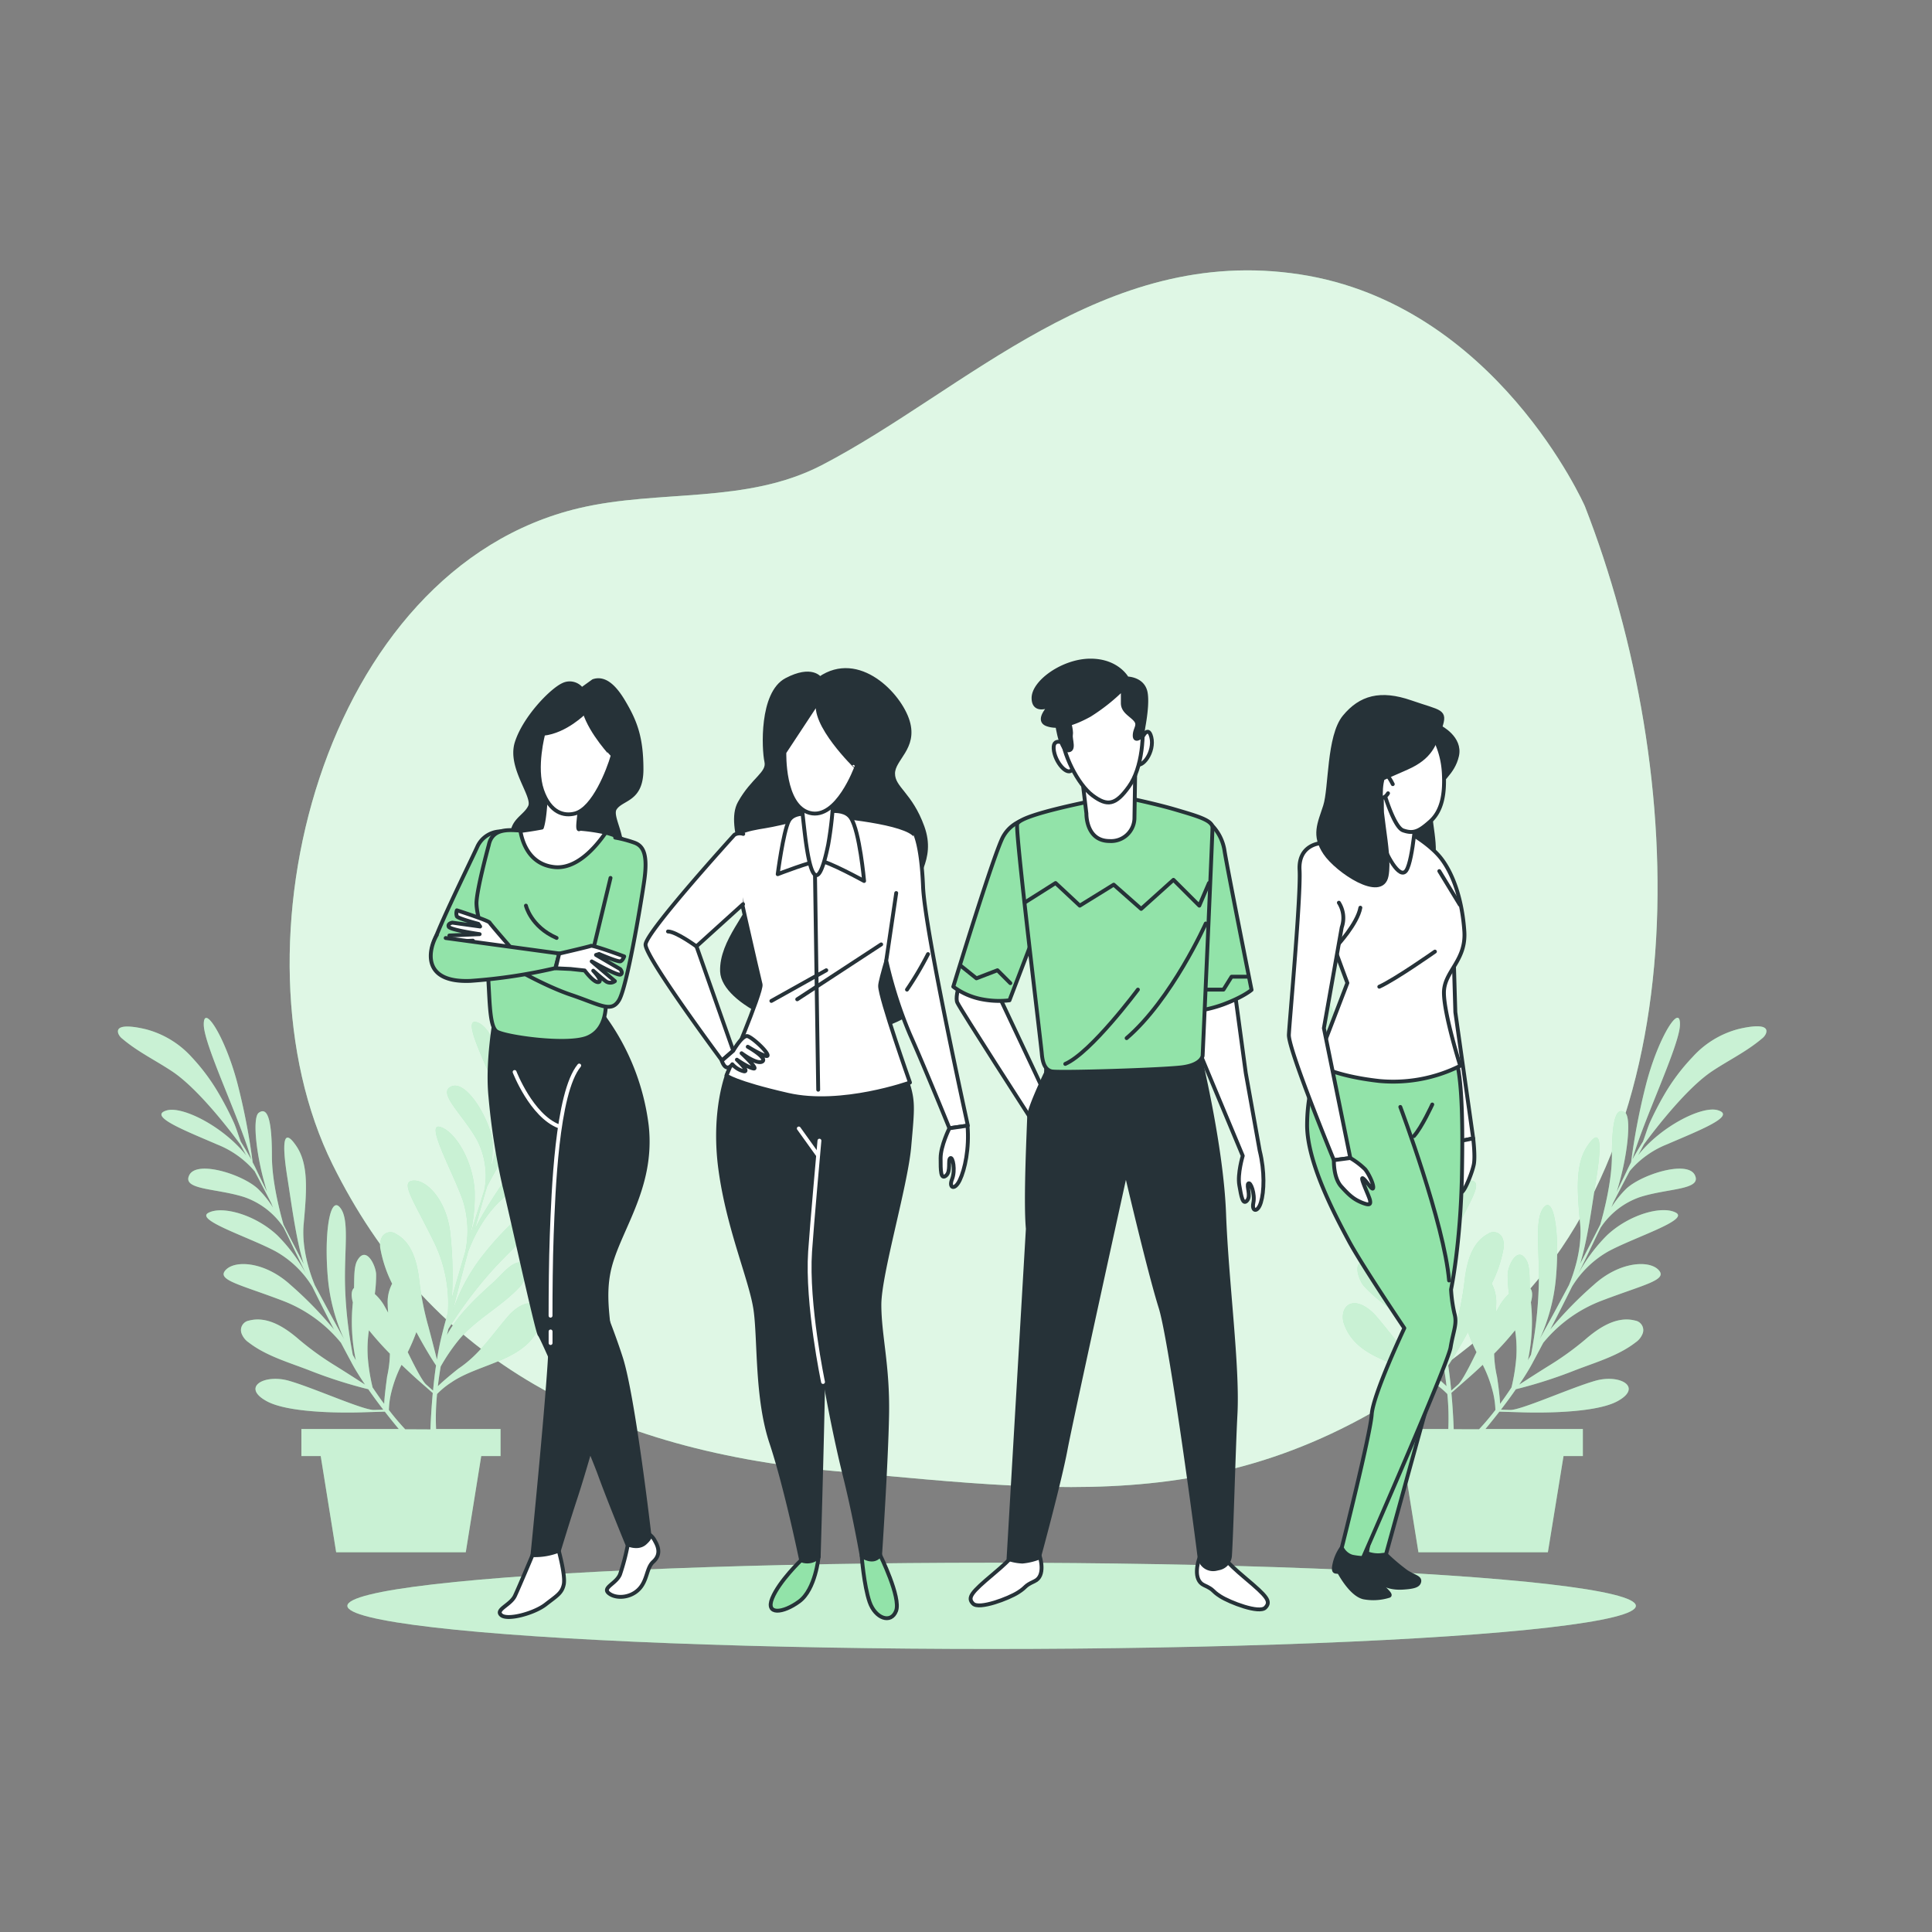 <svg xmlns="http://www.w3.org/2000/svg" viewBox="0 0 500 500"><rect x="0" y="0" width="500" height="500" fill="#808080" stroke="none"/><!--Community--><g id="freepik--background-simple--inject-11--inject-317"><path d="M410.16,131s-23-52.26-73.83-60S250,101,212.64,120.4c-19.58,10.13-41.95,6.2-62.74,11.1-66.47,15.69-91.51,114-63.82,169.89,24,48.4,66.16,73.56,130.4,79.37s109.3,12.58,166.83-34.84S437,199.76,410.16,131Z" style="fill:#92E3A9"></path><path d="M410.16,131s-23-52.26-73.83-60S250,101,212.64,120.4c-19.58,10.13-41.95,6.2-62.74,11.1-66.47,15.69-91.51,114-63.82,169.89,24,48.4,66.16,73.56,130.4,79.37s109.3,12.58,166.83-34.84S437,199.76,410.16,131Z" style="fill:#fff;opacity:0.7"></path></g><g id="freepik--Ground--inject-11--inject-317"><ellipse cx="256.63" cy="415.59" rx="166.73" ry="11.16" style="fill:#92E3A9"></ellipse><ellipse cx="256.63" cy="415.59" rx="166.73" ry="11.16" style="fill:#fff;opacity:0.5"></ellipse></g><g id="freepik--Plants--inject-11--inject-317"><path d="M135,299c-3.87,5.73-9.25,13.18-12.12,19.15,1.1-3.94,2.16-7.66,3.14-11,1.47-2.88,5.4-10.18,9.94-15,5.77-6.17,8.24-10.14,5.13-10.49-2.15-.23-8.45,8.16-12.4,16.49.86-2.85,1.54-5,2-6.3.19-.57.37-1.21.55-1.88A165.38,165.38,0,0,0,142.28,272c5.83-10.89,7.71-21.17,3.82-16.75-3.58,4.07-9.81,24.3-14.75,33.83.41-1.64.81-3.46,1.16-5.24.7-1.74,1.62-3.5,2.14-5.09.81-2.46,1.52-5,2.09-7.47a50.78,50.78,0,0,0,1.42-12,24.29,24.29,0,0,0-3.72-13.44c-.67-1-4.76-7.13-6-4a3.21,3.21,0,0,0-.09,1.6c.59,5.21,2.48,10,3.65,15.07,1.75,7.59.59,20.34,0,25.76-.23.85-.51,1.92-.84,3.15.82-9.44-3.28-20.63-7.07-22.59-4.69-2.42-.09,7.08,3.53,15.37a24.69,24.69,0,0,1,2.35,11.64c-.74,2.73-1.59,5.79-2.47,8.89-.17.43-.34.85-.49,1.27a27,27,0,0,0,.49-6.14c-.35-5.42-6.49-16.28-10.56-14.74s2.82,7.25,6.51,13.91A20.08,20.08,0,0,1,125.53,307c0,.24-.08.48-.11.72-.42,1.41-.84,2.78-1.25,4.07-1,3-1.85,5.88-2.7,8.66a43.67,43.67,0,0,0,1.37-12.35c-.52-7.95-5.17-15.45-9-16.47s3.49,11.93,6,19.21A26.09,26.09,0,0,1,120.4,324c-1.18,3.94-2.31,7.82-3.46,11.94a99.4,99.4,0,0,0-.34-16.15c-.75-8.84-6-14.49-9.63-14.25s.16,5.25,5.39,16a36,36,0,0,1,3.55,18.17c-.47,1.74-1,3.52-1.44,5.38-.55,2.12-1,4.42-1.39,6.79-.53-2.11-1.31-5.19-2.22-8.59a76.25,76.25,0,0,1-2.3-11.48c-.49-4.5-1.67-10.13-6.09-12.47a2.5,2.5,0,0,0-3.71,1,4.91,4.91,0,0,0-.27,3.06,33.61,33.61,0,0,0,3,8.82,10.28,10.28,0,0,0-1.15,5.41c0,.71.07,1.41.11,2.1-.39-.71-.76-1.37-1.11-2A12.65,12.65,0,0,0,97,334.89a35.37,35.37,0,0,0,.34-5c0-2.2-2.57-7.78-4.89-3.64-.92,1.65-.74,4.91-.83,7.07-.64.59-.83,1.81-.3,3.74a48.13,48.13,0,0,0,.78,15l-.79-1.4a109.83,109.83,0,0,1-2-17.54c-.29-9.72,1.27-17.71-1.39-20.7s-4.12,7.55-3,19a48,48,0,0,0,4.14,15.17c-2.6-4.67-5.17-9.43-7.6-14-1-2.46-3.48-9.08-2.87-15.8.77-8.48,1.33-15.41-1.89-20.18s-3.89-1.68-2.31,8.27c1.08,6.82,2.24,15.94,4.22,22.27-1.89-3.63-3.66-7.08-5.24-10.21-.89-3.11-3-11.12-3-17.78,0-8.45-.91-13-3.41-11.17-1.74,1.3-.62,11.73,2.19,20.52-1.32-2.67-2.31-4.72-2.88-5.93-.25-.55-.55-1.14-.88-1.76a167,167,0,0,0-4-20.65c-3.18-11.95-8.82-20.74-8.65-14.86.17,5.42,9.42,24.46,12.31,34.8-.82-1.48-1.77-3.08-2.73-4.63-.67-1.74-1.2-3.65-1.91-5.18-1.08-2.34-2.26-4.65-3.56-6.88a51.64,51.64,0,0,0-7.17-9.76,24.29,24.29,0,0,0-11.9-7.28c-1.18-.28-8.34-2-7.12,1.2a3.27,3.27,0,0,0,1,1.24c4,3.4,8.64,5.61,13,8.52,6.46,4.35,14.31,14.46,17.55,18.85.42.77.94,1.75,1.54,2.87-5.85-7.46-16.47-12.85-20.58-11.69-5.08,1.44,4.77,5.24,13.07,8.83a24.61,24.61,0,0,1,9.66,6.91c1.32,2.49,2.79,5.31,4.26,8.18l.51,1.26a26.76,26.76,0,0,0-3.84-4.82C62.85,303.94,51,300.2,49,304.1s7,3.38,14.26,5.72A20.12,20.12,0,0,1,73,317.1l.41.61c.66,1.32,1.29,2.61,1.87,3.83,1.37,2.86,2.66,5.56,3.94,8.17a43.27,43.27,0,0,0-7.44-10C66,314.29,57.45,312,53.93,313.88s10.69,6.34,17.46,10A26.06,26.06,0,0,1,80.83,333c1.82,3.69,3.65,7.29,5.62,11.09a98.72,98.72,0,0,0-11.27-11.57c-6.58-6-14.28-6.49-16.76-3.86s3.69,3.74,14.83,8a36,36,0,0,1,15,10.86c.84,1.59,1.71,3.22,2.62,4.91,1,1.93,2.27,3.93,3.61,5.92-1.82-1.18-4.49-2.9-7.48-4.77a76.21,76.21,0,0,1-9.51-6.82c-3.44-3-8.14-6.26-13-5a2.5,2.5,0,0,0-2,3.27,4.9,4.9,0,0,0,1.89,2.41c4.56,3.54,10.69,5.24,16,7.33a120.65,120.65,0,0,0,14.93,4.76c1.26,1.81,2.58,3.6,3.89,5.3l-2.38.07c-2.82.08-15.54-5.68-22-7.54s-12.5,1.66-5.73,5.3,25.18,2.83,25.18,2.83l5.32-.16c1.24,1.6,2.47,3.12,3.62,4.5H78v7h5l4,24.89h33.54l4-24.89h5v-7H112.86a62.52,62.52,0,0,1,.25-9.06,21,21,0,0,1,3.68-3c7.34-5.07,19.79-5.49,23.09-15.25.8-2.36-.1-5.37-2.92-5.24-2,.09-4.17,1.86-5.43,3.32-4.2,4.85-7.36,9.88-12.82,13.55-.24.17-3.69,2.91-5.39,4.61.18-1.59.42-3.29.73-5.11a48.77,48.77,0,0,1,4.51-6.67c4.46-5.55,11.26-8.8,16.09-14.09,1.48-1.62,3.43-7.44-1.09-6-2,.64-4.38,3.68-6,5.08-4.44,4-9,8.26-11.9,13.52.13-.52.25-1,.38-1.56a109.15,109.15,0,0,1,10.5-14.19c6.42-7.31,13-12.08,13.11-16.08s-8.17,2.7-15.2,11.86a47.92,47.92,0,0,0-7.32,13.91c1.29-5.19,2.66-10.42,4-15.44.92-2.5,3.65-9,8.69-13.51,6.34-5.67,11.48-10.35,12.39-16S140.58,290.65,135,299ZM99.43,363.32c-1-1.29-1.94-2.7-3-4.24a48.9,48.9,0,0,1-1.26-7.95,32.9,32.9,0,0,1,.31-6.87,80.69,80.69,0,0,0,5.43,6.07,29.48,29.48,0,0,1-.73,5.94C100.16,356.56,99.52,360.91,99.43,363.32Zm5.44,6.58c-1.29-1.37-2.7-3-4.23-5a21.2,21.2,0,0,1,.66-4.69,32.36,32.36,0,0,1,2.62-7C106.28,355.47,108,357,108,357l4,3.51c-.32,3.49-.5,6.76-.61,9.42Zm7.21-10-1.79-1.58c-1-.9-2.81-4.38-4.77-8.38a49.9,49.9,0,0,0,2.23-5.2c2.11,3.93,4,7,5.1,8.63C112.53,355.5,112.28,357.7,112.08,359.85Z" style="fill:#92E3A9"></path><path d="M135,299c-3.87,5.73-9.25,13.18-12.12,19.15,1.1-3.94,2.16-7.66,3.14-11,1.47-2.88,5.4-10.18,9.94-15,5.77-6.17,8.24-10.14,5.13-10.49-2.15-.23-8.45,8.16-12.4,16.49.86-2.85,1.54-5,2-6.3.19-.57.37-1.21.55-1.88A165.38,165.38,0,0,0,142.28,272c5.83-10.89,7.71-21.17,3.82-16.75-3.58,4.07-9.81,24.3-14.75,33.83.41-1.64.81-3.46,1.16-5.24.7-1.74,1.62-3.5,2.14-5.09.81-2.46,1.52-5,2.09-7.47a50.78,50.78,0,0,0,1.42-12,24.29,24.29,0,0,0-3.72-13.44c-.67-1-4.76-7.13-6-4a3.21,3.21,0,0,0-.09,1.6c.59,5.21,2.48,10,3.65,15.07,1.75,7.59.59,20.34,0,25.76-.23.85-.51,1.92-.84,3.15.82-9.44-3.28-20.63-7.07-22.59-4.69-2.42-.09,7.08,3.53,15.37a24.69,24.69,0,0,1,2.35,11.64c-.74,2.73-1.59,5.79-2.47,8.89-.17.43-.34.85-.49,1.27a27,27,0,0,0,.49-6.14c-.35-5.42-6.49-16.28-10.56-14.74s2.82,7.25,6.51,13.91A20.08,20.08,0,0,1,125.53,307c0,.24-.08.48-.11.72-.42,1.41-.84,2.78-1.25,4.07-1,3-1.85,5.88-2.7,8.66a43.67,43.67,0,0,0,1.37-12.35c-.52-7.95-5.17-15.45-9-16.47s3.49,11.93,6,19.21A26.09,26.09,0,0,1,120.4,324c-1.18,3.94-2.31,7.82-3.46,11.94a99.4,99.4,0,0,0-.34-16.15c-.75-8.84-6-14.49-9.63-14.25s.16,5.25,5.39,16a36,36,0,0,1,3.55,18.17c-.47,1.74-1,3.52-1.44,5.38-.55,2.12-1,4.42-1.39,6.79-.53-2.11-1.31-5.19-2.22-8.59a76.25,76.25,0,0,1-2.3-11.48c-.49-4.5-1.67-10.13-6.09-12.47a2.5,2.5,0,0,0-3.71,1,4.91,4.91,0,0,0-.27,3.06,33.61,33.61,0,0,0,3,8.82,10.28,10.28,0,0,0-1.15,5.41c0,.71.07,1.41.11,2.1-.39-.71-.76-1.37-1.11-2A12.65,12.65,0,0,0,97,334.89a35.37,35.37,0,0,0,.34-5c0-2.2-2.57-7.78-4.89-3.64-.92,1.65-.74,4.91-.83,7.07-.64.59-.83,1.81-.3,3.74a48.13,48.13,0,0,0,.78,15l-.79-1.4a109.83,109.83,0,0,1-2-17.54c-.29-9.72,1.27-17.71-1.39-20.7s-4.12,7.55-3,19a48,48,0,0,0,4.14,15.17c-2.6-4.67-5.17-9.43-7.6-14-1-2.46-3.48-9.08-2.87-15.8.77-8.48,1.33-15.41-1.89-20.18s-3.89-1.68-2.31,8.27c1.08,6.82,2.24,15.94,4.22,22.27-1.89-3.63-3.66-7.08-5.24-10.21-.89-3.11-3-11.12-3-17.78,0-8.45-.91-13-3.41-11.17-1.74,1.3-.62,11.73,2.19,20.52-1.32-2.67-2.31-4.72-2.88-5.93-.25-.55-.55-1.14-.88-1.76a167,167,0,0,0-4-20.65c-3.18-11.95-8.82-20.74-8.65-14.86.17,5.42,9.42,24.46,12.31,34.8-.82-1.48-1.77-3.08-2.73-4.63-.67-1.74-1.2-3.65-1.91-5.18-1.08-2.34-2.26-4.65-3.56-6.88a51.64,51.64,0,0,0-7.17-9.76,24.29,24.29,0,0,0-11.9-7.28c-1.18-.28-8.34-2-7.12,1.2a3.27,3.27,0,0,0,1,1.24c4,3.4,8.64,5.61,13,8.52,6.46,4.35,14.31,14.46,17.55,18.85.42.77.94,1.75,1.54,2.87-5.85-7.46-16.47-12.85-20.58-11.69-5.08,1.44,4.77,5.24,13.07,8.83a24.61,24.61,0,0,1,9.66,6.91c1.32,2.49,2.79,5.31,4.26,8.18l.51,1.26a26.76,26.76,0,0,0-3.84-4.82C62.85,303.94,51,300.2,49,304.1s7,3.38,14.26,5.72A20.12,20.12,0,0,1,73,317.1l.41.61c.66,1.32,1.29,2.61,1.87,3.83,1.37,2.86,2.66,5.56,3.94,8.17a43.27,43.27,0,0,0-7.44-10C66,314.29,57.45,312,53.93,313.88s10.69,6.34,17.46,10A26.06,26.06,0,0,1,80.83,333c1.82,3.69,3.65,7.29,5.62,11.09a98.72,98.72,0,0,0-11.27-11.57c-6.58-6-14.28-6.49-16.76-3.86s3.69,3.74,14.83,8a36,36,0,0,1,15,10.86c.84,1.59,1.71,3.22,2.62,4.91,1,1.93,2.27,3.93,3.61,5.92-1.82-1.18-4.49-2.9-7.48-4.77a76.21,76.21,0,0,1-9.51-6.82c-3.44-3-8.14-6.26-13-5a2.5,2.5,0,0,0-2,3.27,4.9,4.9,0,0,0,1.89,2.41c4.56,3.54,10.69,5.24,16,7.33a120.65,120.65,0,0,0,14.93,4.76c1.26,1.81,2.58,3.6,3.89,5.3l-2.38.07c-2.82.08-15.54-5.68-22-7.54s-12.5,1.66-5.73,5.3,25.18,2.83,25.18,2.83l5.32-.16c1.24,1.6,2.47,3.12,3.62,4.5H78v7h5l4,24.89h33.54l4-24.89h5v-7H112.86a62.52,62.52,0,0,1,.25-9.06,21,21,0,0,1,3.68-3c7.34-5.07,19.79-5.49,23.09-15.25.8-2.36-.1-5.37-2.92-5.24-2,.09-4.17,1.86-5.43,3.32-4.2,4.85-7.36,9.88-12.82,13.55-.24.17-3.69,2.91-5.39,4.61.18-1.59.42-3.29.73-5.11a48.77,48.77,0,0,1,4.51-6.67c4.46-5.55,11.26-8.8,16.09-14.09,1.48-1.62,3.43-7.44-1.09-6-2,.64-4.38,3.68-6,5.08-4.44,4-9,8.26-11.9,13.52.13-.52.25-1,.38-1.56a109.15,109.15,0,0,1,10.5-14.19c6.42-7.31,13-12.08,13.11-16.08s-8.17,2.7-15.2,11.86a47.92,47.92,0,0,0-7.32,13.91c1.29-5.19,2.66-10.42,4-15.44.92-2.5,3.65-9,8.69-13.51,6.34-5.67,11.48-10.35,12.39-16S140.58,290.65,135,299ZM99.43,363.32c-1-1.29-1.94-2.7-3-4.24a48.9,48.9,0,0,1-1.26-7.95,32.9,32.9,0,0,1,.31-6.87,80.69,80.69,0,0,0,5.43,6.07,29.48,29.48,0,0,1-.73,5.94C100.16,356.56,99.52,360.91,99.43,363.32Zm5.44,6.58c-1.29-1.37-2.7-3-4.23-5a21.2,21.2,0,0,1,.66-4.69,32.36,32.36,0,0,1,2.62-7C106.28,355.47,108,357,108,357l4,3.51c-.32,3.49-.5,6.76-.61,9.42Zm7.21-10-1.79-1.58c-1-.9-2.81-4.38-4.77-8.38a49.9,49.9,0,0,0,2.23-5.2c2.11,3.93,4,7,5.1,8.63C112.53,355.5,112.28,357.7,112.08,359.85Z" style="fill:#fff;opacity:0.5"></path><path d="M352.7,299c3.87,5.73,9.25,13.18,12.12,19.15-1.1-3.94-2.16-7.66-3.14-11-1.47-2.88-5.4-10.18-9.95-15-5.77-6.17-8.23-10.14-5.13-10.49,2.16-.23,8.46,8.16,12.4,16.49-.86-2.85-1.53-5-1.94-6.3-.19-.57-.37-1.21-.56-1.88A167.39,167.39,0,0,1,345.37,272c-5.83-10.89-7.71-21.17-3.82-16.75,3.57,4.07,9.8,24.3,14.75,33.83-.42-1.64-.81-3.46-1.17-5.24-.7-1.74-1.61-3.5-2.14-5.09-.8-2.46-1.52-5-2.09-7.47a51.84,51.84,0,0,1-1.42-12,24.3,24.3,0,0,1,3.73-13.44c.67-1,4.76-7.13,6-4a3.33,3.33,0,0,1,.09,1.6c-.59,5.21-2.49,10-3.65,15.07-1.75,7.59-.59,20.34,0,25.76.23.85.51,1.92.84,3.15-.82-9.44,3.27-20.63,7.06-22.59,4.69-2.42.09,7.08-3.52,15.37a24.69,24.69,0,0,0-2.35,11.64c.74,2.73,1.58,5.79,2.47,8.89.17.43.33.85.49,1.27a26.45,26.45,0,0,1-.49-6.14c.35-5.42,6.49-16.28,10.56-14.74s-2.82,7.25-6.52,13.91A20.06,20.06,0,0,0,362.12,307c0,.24.07.48.11.72.42,1.41.84,2.78,1.25,4.07.95,3,1.84,5.88,2.7,8.66a43,43,0,0,1-1.37-12.35c.51-7.95,5.17-15.45,9-16.47s-3.49,11.93-6,19.21a26,26,0,0,0-.65,13.14c1.18,3.94,2.31,7.82,3.45,11.94a100.64,100.64,0,0,1,.35-16.15c.75-8.84,6-14.49,9.62-14.25s-.15,5.25-5.38,16a36,36,0,0,0-3.56,18.17c.48,1.74.95,3.52,1.44,5.38.56,2.12,1,4.42,1.4,6.79.52-2.11,1.31-5.19,2.22-8.59a76.23,76.23,0,0,0,2.29-11.48c.5-4.5,1.68-10.13,6.1-12.47a2.5,2.5,0,0,1,3.71,1,4.84,4.84,0,0,1,.26,3.06,33.22,33.22,0,0,1-3,8.82,10.28,10.28,0,0,1,1.15,5.41c0,.71-.07,1.41-.11,2.1.38-.71.75-1.37,1.11-2a12.65,12.65,0,0,1,2.32-2.86,35.37,35.37,0,0,1-.34-5c0-2.2,2.57-7.78,4.88-3.64.93,1.65.75,4.91.84,7.07.64.59.83,1.81.29,3.74a47.53,47.53,0,0,1-.78,15c.27-.46.53-.93.8-1.4a109.06,109.06,0,0,0,2-17.54c.3-9.72-1.26-17.71,1.39-20.7s4.13,7.55,3,19a48,48,0,0,1-4.14,15.17c2.59-4.67,5.16-9.43,7.59-14,1-2.46,3.49-9.08,2.88-15.8-.77-8.48-1.33-15.41,1.88-20.18s3.9-1.68,2.32,8.27c-1.09,6.82-2.24,15.94-4.22,22.27,1.89-3.63,3.65-7.08,5.24-10.21.89-3.11,3-11.12,3-17.78,0-8.45.9-13,3.41-11.17,1.73,1.3.61,11.73-2.19,20.52,1.32-2.67,2.3-4.72,2.87-5.93.26-.55.56-1.14.88-1.76a167.61,167.61,0,0,1,4-20.65c3.18-11.95,8.82-20.74,8.64-14.86-.16,5.42-9.41,24.46-12.3,34.8.81-1.48,1.76-3.08,2.73-4.63.67-1.74,1.2-3.65,1.9-5.18,1.09-2.34,2.27-4.65,3.57-6.88A51.64,51.64,0,0,1,438,273.6a24.26,24.26,0,0,1,11.89-7.28c1.18-.28,8.35-2,7.12,1.2a3.24,3.24,0,0,1-1,1.24c-4,3.4-8.64,5.61-13,8.52-6.46,4.35-14.31,14.46-17.55,18.85L423.92,299c5.85-7.46,16.48-12.85,20.59-11.69,5.08,1.44-4.77,5.24-13.07,8.83a24.52,24.52,0,0,0-9.66,6.91c-1.32,2.49-2.8,5.31-4.27,8.18-.16.43-.33.85-.5,1.26a26.33,26.33,0,0,1,3.84-4.82c3.95-3.73,15.84-7.47,17.77-3.57s-7,3.38-14.25,5.72a20.12,20.12,0,0,0-9.71,7.28l-.42.61c-.65,1.32-1.28,2.61-1.86,3.83-1.37,2.86-2.66,5.56-3.94,8.17a43.21,43.21,0,0,1,7.43-10c5.8-5.46,14.32-7.77,17.85-5.87s-10.69,6.34-17.46,10a26.06,26.06,0,0,0-9.44,9.16c-1.83,3.69-3.65,7.29-5.63,11.09a98.87,98.87,0,0,1,11.28-11.57c6.58-6,14.28-6.49,16.76-3.86s-3.7,3.74-14.84,8a36,36,0,0,0-15,10.86c-.84,1.59-1.71,3.22-2.62,4.91-1,1.93-2.28,3.93-3.61,5.92,1.82-1.18,4.49-2.9,7.48-4.77a77,77,0,0,0,9.51-6.82c3.44-3,8.14-6.26,13-5a2.51,2.51,0,0,1,2,3.27,4.92,4.92,0,0,1-1.9,2.41c-4.56,3.54-10.68,5.24-16,7.33a120.11,120.11,0,0,1-14.94,4.76c-1.25,1.81-2.57,3.6-3.88,5.3l2.38.07c2.81.08,15.54-5.68,22-7.54s12.5,1.66,5.73,5.3-25.19,2.83-25.19,2.83l-5.31-.16c-1.24,1.6-2.47,3.12-3.62,4.5h25.22v7h-5l-4.05,24.89H367.09l-4-24.89h-5v-7h16.73a64,64,0,0,0-.25-9.06,21.44,21.44,0,0,0-3.68-3c-7.34-5.07-19.79-5.49-23.09-15.25-.8-2.36.1-5.37,2.92-5.24,2,.09,4.17,1.86,5.43,3.32,4.19,4.85,7.36,9.88,12.81,13.55.25.17,3.69,2.91,5.4,4.61-.18-1.59-.42-3.29-.73-5.11a48.77,48.77,0,0,0-4.51-6.67c-4.46-5.55-11.26-8.8-16.1-14.09-1.48-1.62-3.43-7.44,1.09-6,2,.64,4.39,3.68,5.95,5.08,4.45,4,9,8.26,11.9,13.52-.12-.52-.24-1-.37-1.56a109.15,109.15,0,0,0-10.5-14.19c-6.43-7.31-13-12.08-13.12-16.08s8.17,2.7,15.2,11.86a47.67,47.67,0,0,1,7.32,13.91c-1.28-5.19-2.65-10.42-4-15.44-.92-2.5-3.66-9-8.69-13.51-6.35-5.67-11.49-10.35-12.39-16S347.07,290.65,352.7,299Zm35.52,64.32q1.42-1.94,2.95-4.24a50,50,0,0,0,1.26-7.95,32.91,32.91,0,0,0-.32-6.87,76.54,76.54,0,0,1-5.43,6.07,30.25,30.25,0,0,0,.74,5.94C387.48,356.56,388.13,360.91,388.22,363.32Zm-5.44,6.58c1.28-1.37,2.7-3,4.23-5a21.89,21.89,0,0,0-.66-4.69,33.44,33.44,0,0,0-2.62-7c-2.36,2.24-4.11,3.74-4.11,3.74l-4,3.51c.32,3.49.5,6.76.6,9.42Zm-7.21-10,1.79-1.58c1-.9,2.81-4.38,4.76-8.38a52,52,0,0,1-2.22-5.2c-2.11,3.93-4,7-5.1,8.63C375.11,355.5,375.37,357.7,375.57,359.85Z" style="fill:#92E3A9"></path><path d="M352.7,299c3.87,5.73,9.25,13.18,12.12,19.15-1.1-3.94-2.16-7.66-3.14-11-1.47-2.88-5.4-10.18-9.95-15-5.77-6.17-8.23-10.14-5.13-10.49,2.16-.23,8.46,8.16,12.4,16.49-.86-2.85-1.53-5-1.94-6.3-.19-.57-.37-1.21-.56-1.88A167.39,167.39,0,0,1,345.37,272c-5.83-10.89-7.71-21.17-3.82-16.75,3.57,4.07,9.8,24.3,14.75,33.83-.42-1.64-.81-3.46-1.17-5.24-.7-1.74-1.61-3.5-2.14-5.09-.8-2.46-1.52-5-2.09-7.47a51.84,51.84,0,0,1-1.42-12,24.3,24.3,0,0,1,3.73-13.44c.67-1,4.76-7.13,6-4a3.33,3.33,0,0,1,.09,1.6c-.59,5.21-2.49,10-3.65,15.07-1.75,7.59-.59,20.34,0,25.76.23.85.51,1.92.84,3.15-.82-9.44,3.27-20.63,7.06-22.59,4.69-2.42.09,7.08-3.52,15.37a24.69,24.69,0,0,0-2.35,11.64c.74,2.73,1.58,5.79,2.47,8.89.17.43.33.85.49,1.27a26.45,26.45,0,0,1-.49-6.14c.35-5.42,6.49-16.28,10.56-14.74s-2.82,7.25-6.52,13.91A20.06,20.06,0,0,0,362.12,307c0,.24.07.48.11.72.42,1.41.84,2.78,1.25,4.07.95,3,1.84,5.88,2.7,8.66a43,43,0,0,1-1.37-12.35c.51-7.95,5.17-15.45,9-16.47s-3.49,11.93-6,19.21a26,26,0,0,0-.65,13.14c1.18,3.94,2.31,7.82,3.45,11.94a100.64,100.64,0,0,1,.35-16.15c.75-8.84,6-14.49,9.62-14.25s-.15,5.25-5.38,16a36,36,0,0,0-3.56,18.17c.48,1.74.95,3.52,1.44,5.38.56,2.12,1,4.42,1.4,6.79.52-2.11,1.31-5.19,2.22-8.59a76.23,76.23,0,0,0,2.29-11.48c.5-4.5,1.68-10.13,6.1-12.47a2.5,2.5,0,0,1,3.71,1,4.84,4.84,0,0,1,.26,3.06,33.22,33.22,0,0,1-3,8.82,10.28,10.28,0,0,1,1.15,5.41c0,.71-.07,1.41-.11,2.1.38-.71.75-1.37,1.11-2a12.65,12.65,0,0,1,2.32-2.86,35.37,35.37,0,0,1-.34-5c0-2.2,2.57-7.78,4.88-3.64.93,1.65.75,4.91.84,7.07.64.59.83,1.81.29,3.74a47.53,47.53,0,0,1-.78,15c.27-.46.53-.93.8-1.4a109.06,109.06,0,0,0,2-17.54c.3-9.72-1.26-17.71,1.39-20.7s4.13,7.55,3,19a48,48,0,0,1-4.14,15.17c2.59-4.67,5.16-9.43,7.59-14,1-2.46,3.49-9.08,2.88-15.8-.77-8.48-1.33-15.41,1.88-20.18s3.9-1.68,2.32,8.27c-1.09,6.82-2.24,15.94-4.22,22.27,1.89-3.63,3.65-7.08,5.24-10.21.89-3.11,3-11.12,3-17.78,0-8.45.9-13,3.41-11.17,1.73,1.3.61,11.73-2.19,20.52,1.32-2.67,2.3-4.72,2.87-5.93.26-.55.56-1.14.88-1.76a167.61,167.61,0,0,1,4-20.65c3.18-11.95,8.82-20.74,8.64-14.86-.16,5.42-9.41,24.46-12.3,34.8.81-1.48,1.76-3.08,2.73-4.63.67-1.74,1.2-3.65,1.9-5.18,1.09-2.34,2.27-4.65,3.57-6.88A51.64,51.64,0,0,1,438,273.6a24.26,24.26,0,0,1,11.89-7.28c1.18-.28,8.35-2,7.12,1.2a3.24,3.24,0,0,1-1,1.24c-4,3.4-8.64,5.61-13,8.52-6.46,4.35-14.31,14.46-17.55,18.85L423.92,299c5.85-7.46,16.48-12.85,20.59-11.69,5.08,1.44-4.77,5.24-13.07,8.83a24.52,24.52,0,0,0-9.66,6.91c-1.32,2.49-2.8,5.31-4.27,8.18-.16.43-.33.85-.5,1.26a26.33,26.33,0,0,1,3.84-4.82c3.95-3.73,15.84-7.47,17.77-3.57s-7,3.38-14.25,5.72a20.12,20.12,0,0,0-9.71,7.28l-.42.61c-.65,1.32-1.28,2.61-1.86,3.83-1.37,2.86-2.66,5.56-3.94,8.17a43.21,43.21,0,0,1,7.43-10c5.8-5.46,14.32-7.77,17.85-5.87s-10.69,6.34-17.46,10a26.06,26.06,0,0,0-9.44,9.16c-1.83,3.69-3.65,7.29-5.63,11.09a98.87,98.87,0,0,1,11.28-11.57c6.58-6,14.28-6.49,16.76-3.86s-3.7,3.74-14.84,8a36,36,0,0,0-15,10.86c-.84,1.59-1.71,3.22-2.62,4.91-1,1.93-2.28,3.93-3.61,5.92,1.82-1.18,4.49-2.9,7.48-4.77a77,77,0,0,0,9.51-6.82c3.44-3,8.14-6.26,13-5a2.51,2.51,0,0,1,2,3.27,4.92,4.92,0,0,1-1.9,2.41c-4.56,3.54-10.68,5.24-16,7.33a120.11,120.11,0,0,1-14.94,4.76c-1.25,1.81-2.57,3.6-3.88,5.3l2.38.07c2.81.08,15.54-5.68,22-7.54s12.5,1.66,5.73,5.3-25.19,2.83-25.19,2.83l-5.31-.16c-1.24,1.6-2.47,3.12-3.62,4.5h25.22v7h-5l-4.05,24.89H367.09l-4-24.89h-5v-7h16.73a64,64,0,0,0-.25-9.06,21.44,21.44,0,0,0-3.68-3c-7.34-5.07-19.79-5.49-23.09-15.25-.8-2.36.1-5.37,2.92-5.24,2,.09,4.17,1.86,5.43,3.32,4.19,4.85,7.36,9.88,12.81,13.55.25.17,3.69,2.91,5.4,4.61-.18-1.59-.42-3.29-.73-5.11a48.77,48.77,0,0,0-4.51-6.67c-4.46-5.55-11.26-8.8-16.1-14.09-1.48-1.62-3.43-7.44,1.09-6,2,.64,4.39,3.68,5.95,5.08,4.45,4,9,8.26,11.9,13.52-.12-.52-.24-1-.37-1.56a109.15,109.15,0,0,0-10.5-14.19c-6.43-7.31-13-12.08-13.12-16.08s8.17,2.7,15.2,11.86a47.67,47.67,0,0,1,7.32,13.91c-1.28-5.19-2.65-10.42-4-15.44-.92-2.5-3.66-9-8.69-13.51-6.35-5.67-11.49-10.35-12.39-16S347.07,290.65,352.7,299Zm35.52,64.32q1.42-1.94,2.95-4.24a50,50,0,0,0,1.26-7.95,32.91,32.91,0,0,0-.32-6.87,76.54,76.54,0,0,1-5.43,6.07,30.25,30.25,0,0,0,.74,5.94C387.48,356.56,388.13,360.91,388.22,363.32Zm-5.44,6.58c1.28-1.37,2.7-3,4.23-5a21.89,21.89,0,0,0-.66-4.69,33.44,33.44,0,0,0-2.62-7c-2.36,2.24-4.11,3.74-4.11,3.74l-4,3.51c.32,3.49.5,6.76.6,9.42Zm-7.21-10,1.79-1.58c1-.9,2.81-4.38,4.76-8.38a52,52,0,0,1-2.22-5.2c-2.11,3.93-4,7-5.1,8.63C375.11,355.5,375.37,357.7,375.57,359.85Z" style="fill:#fff;opacity:0.5"></path></g><g id="freepik--character-4--inject-11--inject-317"><path d="M358.69,402.31a51.18,51.18,0,0,0,5.28,4.47c1.94,1.25,3.52,1.43,3.34,2.5s-1.4,1.43-4.22,1.61-5.1-.54-6.51-2-2.64-1.25-4.05-1.61-1.76-5-.52-5.89S358.69,402.31,358.69,402.31Z" style="fill:#263238;stroke:#263238;stroke-linecap:round;stroke-linejoin:round"></path><path d="M352.71,403.2s3.87,5.9,4.93,7.15,2.64,2.5,1.76,2.68a13.52,13.52,0,0,1-6.51.36c-3-.72-5.64-5.36-6.16-6.25s-1.94.53-1.41-2.15a11.46,11.46,0,0,1,1.93-4.46S349.54,403.38,352.71,403.2Z" style="fill:#263238;stroke:#263238;stroke-linecap:round;stroke-linejoin:round"></path><path d="M371,357.65l-12.32,44.66-1.58.18a8,8,0,0,1-3.35-.54l7.4-44.48S366.61,359.79,371,357.65Z" style="fill:#92E3A9;stroke:#263238;stroke-linecap:round;stroke-linejoin:round"></path><path d="M376.27,249.39l.37,12.57,4.62,32.66-3.7.75-5.91-19.71s-5.37-15.2-5.18-19.52,4.07-15,7.21-15.76S376.27,249.39,376.27,249.39Z" style="fill:#fff;stroke:#263238;stroke-linecap:round;stroke-linejoin:round"></path><path d="M381.26,294.62s.58,4.65.16,6.75-2.27,6.72-3.1,7.14-2.06-7.14-2.06-9.66a4.29,4.29,0,0,1,1.3-3.48Z" style="fill:#fff;stroke:#263238;stroke-linecap:round;stroke-linejoin:round"></path><path d="M341.62,274.22a44.93,44.93,0,0,0-3.34,16.62c-.18,9.82,7.39,23.94,10.73,30.19s14.43,22.69,14.43,22.69-8.09,17.15-8.44,22.33-7.75,34.48-7.75,34.48a4.31,4.31,0,0,0,2.64,2.32,16.05,16.05,0,0,0,2.82.35s22-50.19,22.7-54.48,1.76-6.08,1-8.76a37.06,37.06,0,0,1-.88-6.25s2.47-11.61,2.82-29.83-.35-26.26-1.76-30.55C376.64,273.33,358.16,279.94,341.62,274.22Z" style="fill:#92E3A9;stroke:#263238;stroke-linecap:round;stroke-linejoin:round"></path><path d="M372.74,188.24s5.38,2.72,4.34,7.34-4.55,6.3-6.41,10.08,1.24,11.33.21,16.79S366.13,232.52,363,229s-3.3-17.64-.82-26S368,186.35,372.74,188.24Z" style="fill:#263238;stroke:#263238;stroke-linecap:round;stroke-linejoin:round"></path><path d="M358.52,213.84A64.17,64.17,0,0,1,348,216.7c-4.75.71-9.68,1.61-9.68,5.9s10.38,31.79,10.38,31.79l-8.09,21.08s4.75,3,16.36,4.29a38.77,38.77,0,0,0,20.94-3.93s-4.22-13.4-4.22-18.93,5.81-8.22,5.28-15.9-2.64-14.3-5.81-18.58-10-8-11.44-8.4A10.65,10.65,0,0,0,358.52,213.84Z" style="fill:#fff;stroke:#263238;stroke-linecap:round;stroke-linejoin:round"></path><path d="M371.36,246.27s-10.23,7.2-14.4,9.09" style="fill:none;stroke:#263238;stroke-linecap:round;stroke-linejoin:round"></path><path d="M346,244.76s5.3-5.68,6.06-9.85" style="fill:none;stroke:#263238;stroke-linecap:round;stroke-linejoin:round"></path><line x1="372.49" y1="225.44" x2="377.8" y2="234.15" style="fill:none;stroke:#263238;stroke-linecap:round;stroke-linejoin:round"></line><path d="M357.28,199.37s.36,5.54.36,9.11-1.24,5.18-.18,8.76,4.75,10.71,6.51,8,2.64-15.72,2.64-15.72-3.52-5.18-5.28-7.68S357.64,197.76,357.28,199.37Z" style="fill:#fff;stroke:#263238;stroke-linecap:round;stroke-linejoin:round"></path><path d="M370.83,190.26a22.28,22.28,0,0,1,2.82,9.65c.35,5.71-.53,10-3.52,12.68s-4.4,3.22-7,2.32-5.45-11.43-5.45-11.43-3.35-.18-6.51-5.36,1.58-13.22,8.44-14.11S370.83,190.26,370.83,190.26Z" style="fill:#fff;stroke:#263238;stroke-linecap:round;stroke-linejoin:round"></path><path d="M360.45,202.94s-2.46-5.18-4.05-3-.52,5.89.71,6.43,2.11-1.07,2.11-1.07" style="fill:#fff;stroke:#263238;stroke-linecap:round;stroke-linejoin:round"></path><path d="M341.7,218.23s-5.74.37-5.37,6.94-2.58,38.86-2.77,42.61,11.65,32.47,11.65,32.47l4.25-.56-6.84-33.6L347.24,240a7.35,7.35,0,0,0-.74-6.38" style="fill:#fff;stroke:#263238;stroke-linecap:round;stroke-linejoin:round"></path><path d="M357.86,201.46l1.27-.56,4.93-2.17c6.2-2.73,7.23-6.09,8.68-10.49s.21-3.78-7.65-6.51-13-1.26-17.16,3.78-3.51,18.47-5,23.09-3.1,7.55,0,12.17,14.68,12.38,15.92,5.88S356,207.55,357.86,201.46Z" style="fill:#263238;stroke:#263238;stroke-linecap:round;stroke-linejoin:round"></path><path d="M349.46,299.69a19.92,19.92,0,0,1,3.85,2.94c1,1.26,2.27,4,2.06,4.83s-1.86-2.1-2.68-2.52,1.65,4.62,1.86,5.67,0,1.46-2.07.63-3.31-1.89-5.38-4.2-1.89-6.79-1.89-6.79Z" style="fill:#fff;stroke:#263238;stroke-linecap:round;stroke-linejoin:round"></path><path d="M362.4,286.47s11.38,30.22,12.62,44.92" style="fill:none;stroke:#263238;stroke-linecap:round;stroke-linejoin:round"></path><path d="M370.67,285.84s-2.68,5.87-4.75,8.18" style="fill:none;stroke:#263238;stroke-linecap:round;stroke-linejoin:round"></path></g><g id="freepik--character-3--inject-11--inject-317"><path d="M309.92,271.09s-4.6-28.25-4.6-39.75,3.18-21.78,8.49-17.13l8.59,63.46L326,297.75c1.35,5.43,1.16,10.67.32,13.43s-2.44,2.38-1.95.11-.73-5.57-1.3-5,.77,3.21-.34,4.43-1.49-1.06-2-4,.89-7.6.89-7.6Z" style="fill:#fff;stroke:#263238;stroke-linecap:round;stroke-linejoin:round"></path><path d="M312.85,212.83a12.09,12.09,0,0,1,4,7c.66,4.41,7.05,36.35,7.05,36.35s-2,1.77-7.27,3.75a33.1,33.1,0,0,1-10.36,2l-.66-45.38" style="fill:#92E3A9;stroke:#263238;stroke-linecap:round;stroke-linejoin:round"></path><polyline points="312.05 256.11 316.64 256.11 318.73 252.77 322.91 252.77" style="fill:none;stroke:#263238;stroke-linecap:round;stroke-linejoin:round"></polyline><path d="M249.84,250.28l0,0c2.87-10.29,8.73-27.6,9.86-31.31,1.54-5.07,4.19-6.39,4.19-6.39l4,24.68-1.54,3.3s-4.28,11.91-7.53,17.79l8.85,18.78,3.09,6.61-4,5.73s-18.06-28-19-30S249.84,250.28,249.84,250.28Z" style="fill:#fff;stroke:#263238;stroke-linecap:round;stroke-linejoin:round"></path><path d="M265,212.17a9.2,9.2,0,0,0-5.29,4.18c-2.2,3.53-13,39-13,39a18,18,0,0,0,7.71,3.31,23.12,23.12,0,0,0,6.83.22l6.39-16.75" style="fill:#92E3A9;stroke:#263238;stroke-linecap:round;stroke-linejoin:round"></path><polyline points="248.52 249.84 252.7 253.19 258.14 251.1 261.48 254.44" style="fill:none;stroke:#263238;stroke-linecap:round;stroke-linejoin:round"></polyline><path d="M316.73,402.84s0,.9,5.59,5.6,6.72,6,5.15,7.61-9.18-1.34-11.64-2.91-1.34-1.57-4.25-2.91-1.57-6.05-1.12-7.17S316.73,402.84,316.73,402.84Z" style="fill:#fff;stroke:#263238;stroke-linecap:round;stroke-linejoin:round"></path><path d="M262.59,401.83s0,.89-5.6,5.59-6.72,6.05-5.15,7.61,9.18-1.34,11.64-2.91,1.35-1.56,4.26-2.91,1.56-6,1.12-7.16S262.59,401.83,262.59,401.83Z" style="fill:#fff;stroke:#263238;stroke-linecap:round;stroke-linejoin:round"></path><path d="M266,318c-.71-7.53.34-27.4.34-29.19s3.38-9.07,4.36-11.12l.1-2.35s34.82-1.32,39.42-3c0,0,5.92,24,6.58,41.73s3.61,39.43,2.95,51.91c-.52,10-1,29.93-1.43,36.62a3.56,3.56,0,0,1-2.76,3.24l-.81.18a3.55,3.55,0,0,1-4.31-3c-1.62-13-7.59-56.6-10.07-64.61-3-9.53-9-35.32-9-35.32s-14,63.58-15.61,72.12-6.9,27.93-6.9,27.93a16,16,0,0,1-4.27,1,13.4,13.4,0,0,1-3.59-.66Z" style="fill:#263238;stroke:#263238;stroke-linecap:round;stroke-linejoin:round"></path><path d="M290,206.13s8.49,1.7,14.23,3.4,9.56,2.76,9.56,4.68-2.55,59-2.55,59-.21,2.34-5.31,3-32.07,1.48-33.77,1.06-2.34-2.13-2.55-4.68-6.8-56.71-6.37-59.25,21.24-6.38,21.87-6.59A9.2,9.2,0,0,1,290,206.13Z" style="fill:#92E3A9;stroke:#263238;stroke-linecap:round;stroke-linejoin:round"></path><path d="M312.05,239s-8.78,19.64-20.48,29.67" style="fill:none;stroke:#263238;stroke-linecap:round;stroke-linejoin:round"></path><path d="M294.49,256.11s-12.11,16.3-18.8,19.23" style="fill:none;stroke:#263238;stroke-linecap:round;stroke-linejoin:round"></path><polyline points="265.24 233.55 273.18 228.53 279.45 234.38 288.23 228.95 295.33 235.22 303.69 227.7 310.38 234.38 312.88 228.53" style="fill:none;stroke:#263238;stroke-linecap:round;stroke-linejoin:round"></polyline><path d="M295.2,191.71s1.84-4.6,2.76-.92-2.3,8.27-4.14,6.89" style="fill:#fff;stroke:#263238;stroke-linecap:round;stroke-linejoin:round"></path><path d="M276.37,192.85s-3.91-2.52-3.68.92,3.68,7.35,4.82,5.29" style="fill:#fff;stroke:#263238;stroke-linecap:round;stroke-linejoin:round"></path><path d="M293.82,197.68l-.23,14.24a6.05,6.05,0,0,1-6.43,5.74c-6.2,0-6-7.12-6-7.12l-1.38-11.48S289.69,200.2,293.82,197.68Z" style="fill:#fff;stroke:#263238;stroke-linecap:round;stroke-linejoin:round"></path><path d="M274.71,189.57S272,181.07,279.3,176s15.16,1.38,16.08,7.81.23,14.93-3.21,19.75-5.59,5.17-9.42,2.3S274.94,195.08,274.71,189.57Z" style="fill:#fff;stroke:#263238;stroke-linecap:round;stroke-linejoin:round"></path><path d="M276.5,186.18s.88,2.86.66,4,1.1,4.18-.88,4-2.86-7.92-2.86-7.92Z" style="fill:#263238;stroke:#263238;stroke-linecap:round;stroke-linejoin:round"></path><path d="M295.42,190.58s-1.76,1.54-1.76-.22,1.32-2.64.22-4-3.3-2.2-3.3-4.4v-3.74a49.1,49.1,0,0,1-8.58,6.82c-4,2.2-7.92,3.52-11,2.42s1.1-5.06,1.1-5.06-4.62,2.42-4.62-1.76,7.69-9.68,14.73-9.68,9.46,4.62,9.46,4.62,4.18,0,4.84,3.74S295.42,190.58,295.42,190.58Z" style="fill:#263238;stroke:#263238;stroke-linecap:round;stroke-linejoin:round"></path></g><g id="freepik--character-2--inject-11--inject-317"><path d="M207.3,403.8s-5.65,5.41-7.45,9.82,2.78,3.93,7,.82,5-11.55,5-11.55S209.18,403.45,207.3,403.8Z" style="fill:#92E3A9;stroke:#263238;stroke-linecap:round;stroke-linejoin:round"></path><path d="M223,402.66s.58,7.69,2.05,11.94,5.55,5.73,6.86,2.29-4.14-14.46-4.14-14.46S224.69,403.47,223,402.66Z" style="fill:#92E3A9;stroke:#263238;stroke-linecap:round;stroke-linejoin:round"></path><path d="M188.43,277.44s-4.09,9.77-2,25.22,8,28.64,9.09,36.36.23,22.73,4.09,34.32,7.73,30.46,7.73,30.46a4.19,4.19,0,0,0,4.54-.91s.91-30.46,1.14-45.23-1.82-37.5-1.59-41.82,2-33.18,2-33.18S194.34,280.84,188.43,277.44Z" style="fill:#263238;stroke:#263238;stroke-linecap:round;stroke-linejoin:round"></path><path d="M210.48,282.89s-2.27,25.68-.68,46.13,6.36,43,8.86,53S223,402.66,223,402.66s3,2.27,4.77-.23c0,0,1.59-23.63,1.82-36.36s-2-20.46-2-28.41,6.82-30.68,7.73-40.91,1.14-11.82-.68-17.27-20.68-2-22.73-.45A3.72,3.72,0,0,0,210.48,282.89Z" style="fill:#263238;stroke:#263238;stroke-linecap:round;stroke-linejoin:round"></path><path d="M213,357.66s-4.25-20.13-3.35-33.75c.45-6.76,2.42-28.71,2.42-28.71" style="fill:none;stroke:#fff;stroke-linecap:round;stroke-linejoin:round"></path><line x1="206.73" y1="292.05" x2="211.71" y2="299" style="fill:none;stroke:#fff;stroke-linecap:round;stroke-linejoin:round"></line><path d="M212.18,175.6s-2.08-3.11-8.66.35-5.88,18-5.19,21.12-3.46,4.5-6.92,10.74,3.81,19.39,3.46,23.89-8.31,11.77-8,19.73,19.39,17,34.27,15.24,18.7-7.27,19-15.93-4.16-13.16-4.16-18.35,5.89-9.7,2.77-18.35-7.62-10-7.62-13.85,5.89-6.58,3.81-13.5S222.22,168.68,212.18,175.6Z" style="fill:#263238;stroke:#263238;stroke-linecap:round;stroke-linejoin:round"></path><path d="M210.71,210.85s-8.19,2.27-12.73,3-9.09,1.59-8.87,5.23,7.28,33.86,7.73,35.68S188,278.34,188,278.34s2,1.82,15.91,5,31.59-3.18,31.59-3.18-7.73-21.82-7.73-25,11.36-35.45,9.09-38.86S217.07,211.07,210.71,210.85Z" style="fill:#fff;stroke:#263238;stroke-linecap:round;stroke-linejoin:round"></path><line x1="228.05" y1="244.41" x2="206.32" y2="258.62" style="fill:none;stroke:#263238;stroke-linecap:round;stroke-linejoin:round"></line><line x1="213.84" y1="251.1" x2="199.63" y2="259.04" style="fill:none;stroke:#263238;stroke-linecap:round;stroke-linejoin:round"></line><line x1="210.91" y1="225.61" x2="211.75" y2="282.02" style="fill:none;stroke:#263238;stroke-linecap:round;stroke-linejoin:round"></line><path d="M236.61,215.39s1.82,2.73,2.28,14.09,11.59,61.82,11.59,61.82l-4.78.68s-6.36-15.68-10.22-24.32a112.08,112.08,0,0,1-6.12-19.06l2.58-17.48" style="fill:#fff;stroke:#263238;stroke-linecap:round;stroke-linejoin:round"></path><path d="M240.17,246.92a84.66,84.66,0,0,1-5.44,9.19" style="fill:none;stroke:#263238;stroke-linecap:round;stroke-linejoin:round"></path><path d="M210.71,210.85s-5.14-1.23-6.58,1.63-2.86,13.76-2.86,13.76,8.88-3.44,10.89-3.44S223.63,228,223.63,228s-1.15-12.9-3.44-16.34S210.71,210.85,210.71,210.85Z" style="fill:#fff;stroke:#263238;stroke-linecap:round;stroke-linejoin:round"></path><path d="M207.3,206.76s.91,8.86,1.36,11.81,2.35,16.27,5.68,0a93.92,93.92,0,0,0,1.36-12.72S210.48,207.89,207.3,206.76Z" style="fill:#fff;stroke:#263238;stroke-linecap:round;stroke-linejoin:round"></path><path d="M211.84,181.3,203,194.71s-.46,13.86,6.59,15.68,12-11.82,12-11.82S209.8,187.21,211.84,181.3Z" style="fill:#fff;stroke:#263238;stroke-linecap:round;stroke-linejoin:round"></path><path d="M192.3,234l-12.05,10.91,9.51,27-2.92,2.54s-19.88-26.74-19.77-30,23-28.41,23-28.41a2.83,2.83,0,0,1,2.28-.22" style="fill:#fff;stroke:#263238;stroke-linecap:round;stroke-linejoin:round"></path><path d="M180.25,244.94s-5.28-3.87-7.37-3.87" style="fill:none;stroke:#263238;stroke-linecap:round;stroke-linejoin:round"></path><path d="M245.7,292s-2.27,4.55-2.27,7.73,0,5.61,1.37,4.54.45-4.09,1.13-4.54,1.37,3.18.46,5.45.68,3,2,.23,2.5-8.18,2-14.09Z" style="fill:#fff;stroke:#263238;stroke-linecap:round;stroke-linejoin:round"></path><path d="M189.76,271.94s2.4-4.23,3.76-3.77,5.14,4,5.14,4.95-5.14-2.22-5.14-2.22,5.14,2.9,3.78,3.81-5.38-2.13-5.38-2.13,4.47,4.17,3.1,3.95-4.31-2.28-4.31-2.28,3.4,3.19,1.81,3a5.78,5.78,0,0,1-3-1.82s-1.5,2.4-2.73-.91Z" style="fill:#fff;stroke:#263238;stroke-linecap:round;stroke-linejoin:round"></path></g><g id="freepik--character-1--inject-11--inject-317"><path d="M153.55,176.26l-3,2.16a3.86,3.86,0,0,0-4.81-1.18c-3,1.37-9.91,8.44-12,14.91s4.71,13.84,3.43,16.59-4.9,3.53-4.61,8.14,16.68,10.79,24.53,7.16.3-12.07,2.06-14.81,6.87-2,6.87-10.11-1.56-12.27-4.51-17.27C159,177.53,156.4,175.28,153.55,176.26Z" style="fill:#263238;stroke:#263238;stroke-linecap:round;stroke-linejoin:round"></path><path d="M162.46,399.85a57.46,57.46,0,0,1-2,7.61c-1,2.43-4.69,3.4-2.91,4.86s5.5,1.3,7.77-1,1.94-5.51,3.72-7.12,1.62-3.4.49-5.35a4.5,4.5,0,0,0-2.43-2.26S166.5,399.37,162.46,399.85Z" style="fill:#fff;stroke:#263238;stroke-linecap:round;stroke-linejoin:round"></path><path d="M128.73,260s-2.83,13.35-1.82,23.68a171.42,171.42,0,0,0,3.64,23.27c1,3.64,8.5,38.05,9.11,38.45s13,29.15,15.58,36.23,7.09,18,7.09,18,2.76,1.33,4.58-.29,1.16-2.06,1.16-2.06-4.12-35.69-7.36-45.81-8.3-21.46-8.3-21.46,9.72-37.64,7.49-52.42S154.84,261,154.84,261,138.24,267,128.73,260Z" style="fill:#263238;stroke:#263238;stroke-linecap:round;stroke-linejoin:round"></path><path d="M156.12,263a60.12,60.12,0,0,1,11.27,28.36c1.82,16.59-7.9,27.52-9.92,38.05s2.63,19.42-.4,30.35S151,381.38,149,387.45s-4.37,13.89-4.37,13.89a5.65,5.65,0,0,1-3.84,1.18c-2.63,0-3,0-3,0s4.49-44.77,4.69-54.89,1.42-21.05,1.42-21.05-1.42-37.44,1.62-44.52,5.06-9.11,5.06-9.11" style="fill:#263238;stroke:#263238;stroke-linecap:round;stroke-linejoin:round"></path><path d="M142.48,340.5c0-5.95.07-14.48.31-20.86.42-10.87,1.26-36.78,7.11-43.88" style="fill:none;stroke:#fff;stroke-linecap:round;stroke-linejoin:round"></path><path d="M142.49,347.58s0-1.12,0-3" style="fill:none;stroke:#fff;stroke-linecap:round;stroke-linejoin:round"></path><path d="M133.18,277.43s4.36,11.3,11.42,14.05" style="fill:none;stroke:#fff;stroke-linecap:round;stroke-linejoin:round"></path><path d="M130.55,215.22a6.77,6.77,0,0,0-7.08,4.05c-2.23,4.85-11.67,24-11.67,26.39s2.65,9.06,7,5.38c2.57-2.16,9.92-17.61,9.92-17.61" style="fill:#92E3A9;stroke:#263238;stroke-linecap:round;stroke-linejoin:round"></path><path d="M164.15,220.71c-1.87-5.79-13.25-6.09-14.13-6.28,0,0-.39.59-.39-.69s.68-6.08.68-6.08-7.75,0-9-2.75c0,0-.2,6.67-1.08,9.22A7.54,7.54,0,0,1,136,215c-2.94,0-7.8-1.18-9.27,2.84a6.49,6.49,0,0,0-.23.84c-.72,2.67-2.91,11-3.17,14.6-.17,2.41,1.19,7.12,2.43,10.82.09,2.67.22,4.94.37,6.42.69,6.57.29,15.06,2.45,16.44s18.38,3.7,23.48,1.54,4.79-8.17,4.79-11S166,226.5,164.15,220.71Z" style="fill:#92E3A9;stroke:#263238;stroke-linecap:round;stroke-linejoin:round"></path><path d="M136.11,234.38s1.25,5.44,7.94,8.36" style="fill:none;stroke:#263238;stroke-linecap:round;stroke-linejoin:round"></path><path d="M156.76,215.48a47.5,47.5,0,0,0-6.74-1s-.39.59-.39-.69.68-6.08.68-6.08-7.75,0-9-2.75c0,0-.2,6.67-1.08,9.22,0,0-2.85.56-5.55.87.47,2.79,2.23,8.64,8.79,9.35C149.18,225,154.09,219.35,156.76,215.48Z" style="fill:#fff;stroke:#263238;stroke-linecap:round;stroke-linejoin:round"></path><path d="M151.29,184.3s-4.9,5-10.69,5.6c0,0-2.36,8.73-.3,14.62s5.7,6.77,8.54,6c4.84-1.33,8.64-11.18,9.71-14.91C158.55,195.59,153,189.8,151.29,184.3Z" style="fill:#fff;stroke:#263238;stroke-linecap:round;stroke-linejoin:round"></path><path d="M137.8,402.47s-3.4,8.1-4.53,10.52-5.18,3.57-3.56,5,8.58-.48,11.49-2.75,4.21-2.91,4.7-5.18-1.3-8.74-1.3-8.74A16.7,16.7,0,0,1,137.8,402.47Z" style="fill:#fff;stroke:#263238;stroke-linecap:round;stroke-linejoin:round"></path><path d="M132.11,245.13s-5.08-5.82-5.4-6.37-8.47-3.17-8.47-3.17a2.35,2.35,0,0,0,0,1.57c.32.55,5.55,1.93,5.55,1.93l.47.69-7.2-1s-1.27.22-.93,1.05,8,1.93,8,1.93l-7.83.35a2,2,0,0,0,1.67,1.46c1.28.06,4.41-.13,4.41-.13s-3.68.51-2.9,1.46,4.7-.15,4.7-.15l3.12,1.94,3.14,2.23Z" style="fill:#fff;stroke:#263238;stroke-linecap:round;stroke-linejoin:round"></path><path d="M158,227.21l-5.24,21.71s-13.85-1.62-16.84-2.5a19.78,19.78,0,0,1-3.37-1.12L130.36,249s9.64,5.83,17.38,8.45,10.47,4.74,12.47,1.37,5.49-23.82,6.49-30.68-.13-9.11-2.37-10a30.91,30.91,0,0,0-5.12-1.37" style="fill:#92E3A9;stroke:#263238;stroke-linecap:round;stroke-linejoin:round"></path><path d="M115.34,242.76l29.38,4-1,3.79a139.93,139.93,0,0,1-21.91,3.3c-12.69.56-11-8-8.79-11.84" style="fill:#92E3A9;stroke:#263238;stroke-linecap:round;stroke-linejoin:round"></path><path d="M144.72,246.79s7.6-1.75,8.19-2,8.63,2.73,8.63,2.73-.34,1-.94,1.26-5.55-1.89-5.55-1.89l-.8.25,6.27,3.67s.86,1,.08,1.4-7.46-3.4-7.46-3.4l6,5.11a2,2,0,0,1-2.22.12c-1.05-.74-3.39-2.82-3.39-2.82s2.58,2.67,1.38,2.94-3.6-3-3.6-3l-3.66-.39-3.84-.18Z" style="fill:#fff;stroke:#263238;stroke-linecap:round;stroke-linejoin:round"></path></g></svg>